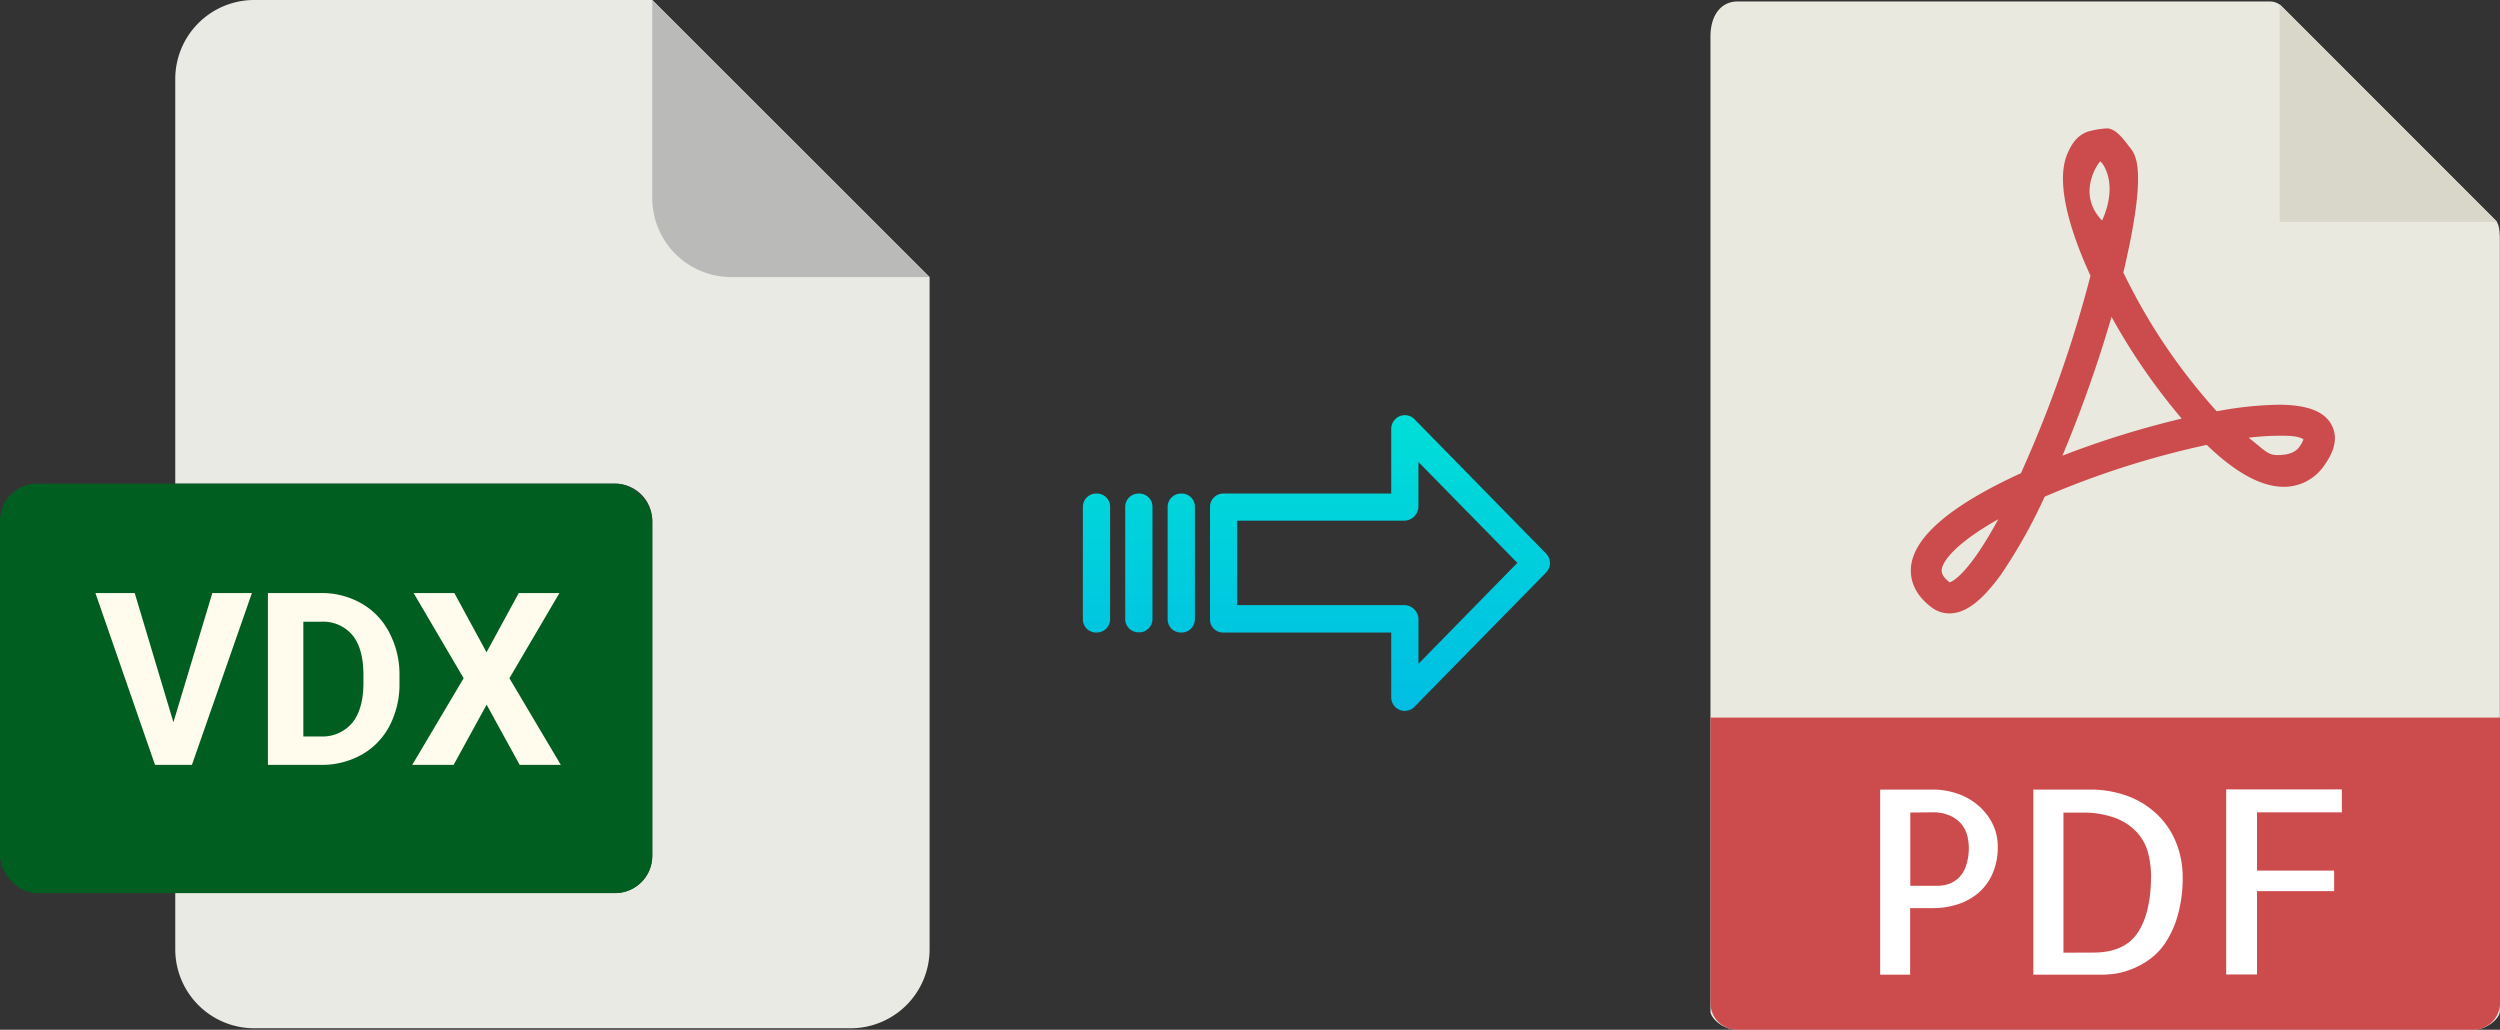 <svg xmlns="http://www.w3.org/2000/svg" xmlns:xlink="http://www.w3.org/1999/xlink" viewBox="0 0 486.26 200.29"><rect x="0" y="0" width="486.26" height="200.29" fill="#333333" stroke="none"/><defs><style>.cls-1{fill:#eaeae4;}.cls-2{fill:#babab9;}.cls-3{fill:#005f20;}.cls-4{fill:#fffcee;}.cls-5{fill:#e9e9e0;}.cls-6{fill:#d9d7ca;}.cls-7{fill:#cc4b4c;}.cls-8{fill:#fff;}.cls-9{fill:url(#linear-gradient);}.cls-10{fill:url(#linear-gradient-2);}.cls-11{fill:url(#linear-gradient-3);}.cls-12{fill:url(#linear-gradient-4);}</style><linearGradient id="linear-gradient" x1="268.4" y1="135.94" x2="268.4" y2="16.74" gradientTransform="matrix(1, 0, 0, -1, 0, 186.59)" gradientUnits="userSpaceOnUse"><stop offset="0" stop-color="#00efd1"/><stop offset="1" stop-color="#00acea"/></linearGradient><linearGradient id="linear-gradient-2" x1="229.75" y1="135.94" x2="229.75" y2="16.74" xlink:href="#linear-gradient"/><linearGradient id="linear-gradient-3" x1="221.5" y1="135.94" x2="221.5" y2="16.74" xlink:href="#linear-gradient"/><linearGradient id="linear-gradient-4" x1="213.26" y1="135.94" x2="213.26" y2="16.74" xlink:href="#linear-gradient"/></defs><title>vdx to pdf</title><g id="Layer_2" data-name="Layer 2"><g id="Layer_2-2" data-name="Layer 2"><path class="cls-1" d="M119.62,173.71H34.09v10.93A15.36,15.36,0,0,0,49.45,200h116a15.37,15.37,0,0,0,15.36-15.36V53.89L126.87,0H49.45A15.36,15.36,0,0,0,34.09,15.36V94.07h85.53a7.25,7.25,0,0,1,7.25,7.24h0v65.16A7.25,7.25,0,0,1,119.62,173.71Z"/><path class="cls-2" d="M180.76,53.89,126.87,0V38.53a15.36,15.36,0,0,0,15.36,15.36h38.53Z"/><rect class="cls-3" y="94.07" width="126.87" height="79.64" rx="7.24"/><path class="cls-4" d="M18.56,115.35H26.2l7.53,25.13,7.57-25.13H49L37.33,148.77H30.15Z"/><path class="cls-4" d="M62.39,115.35a15.51,15.51,0,0,1,7.88,2A13.8,13.8,0,0,1,75.7,123a17.44,17.44,0,0,1,2,8.32v1.54a17.5,17.5,0,0,1-1.91,8.28,13.72,13.72,0,0,1-5.41,5.63,15.78,15.78,0,0,1-7.87,2H52.11V115.35ZM59,120.93v22.31h3.33a7.5,7.5,0,0,0,6.18-2.64q2.13-2.64,2.18-7.55v-1.77q0-5.1-2.12-7.72a7.44,7.44,0,0,0-6.17-2.63Z"/><path class="cls-4" d="M80.18,148.77l10-16.85-9.73-16.57h7.92l6.26,11.52,6.27-11.52h7.91l-9.73,16.57,10,16.85h-8l-6.43-11.71-6.42,11.71Z"/></g><g id="pdf"><path class="cls-5" d="M441.56.29H337.91c-2.89,0-5.22,2.34-5.22,6.88V196.72c0,1.24,2.33,3.57,5.22,3.57H481c2.89,0,5.23-2.33,5.23-3.57V46.64c0-2.48-.34-3.28-.92-3.87L443.78,1.21A3.18,3.18,0,0,0,441.56.29Z"/><polygon class="cls-6" points="443.4 0.83 443.4 43.15 485.72 43.15 443.4 0.83"/><path class="cls-7" d="M379.16,119.31h0a5.68,5.68,0,0,1-3.45-1.17c-3.72-2.78-4.22-5.89-4-8,.65-5.82,7.84-11.9,21.37-18.1a239.21,239.21,0,0,0,13.53-38.4c-3.56-7.75-7-17.82-4.5-23.72.88-2.07,2-3.65,4.05-4.34a17.55,17.55,0,0,1,3.63-.61c1.8,0,3.38,2.31,4.5,3.74S417.75,32.9,413,53a113.75,113.75,0,0,0,18.17,27,70.12,70.12,0,0,1,12-1.28c5.6,0,9,1.31,10.37,4,1.14,2.22.67,4.82-1.4,7.72a9.49,9.49,0,0,1-7.92,4.25c-4.35,0-9.4-2.74-15-8.16a171.17,171.17,0,0,0-31.53,10.08,102.22,102.22,0,0,1-8.51,15.18C385.45,116.92,382.29,119.31,379.16,119.31ZM388.67,101c-7.63,4.29-10.74,7.82-11,9.8,0,.33-.13,1.19,1.54,2.47C379.77,113.11,382.88,111.69,388.67,101Zm48.7-15.86c2.92,2.24,3.63,3.37,5.53,3.37.84,0,3.22,0,4.32-1.58a5.49,5.49,0,0,0,.82-1.48c-.44-.23-1-.7-4.19-.7A51.07,51.07,0,0,0,437.37,85.14ZM410.7,61.63a256,256,0,0,1-9.55,27,178.91,178.91,0,0,1,23.2-7.21A121.54,121.54,0,0,1,410.7,61.63Zm-2.17-30.22c-.35.12-4.75,6.27.34,11.48C412.26,35.34,408.68,31.36,408.53,31.41Z"/><path class="cls-7" d="M481,200.29H337.91a5.21,5.21,0,0,1-5.22-5.22V139.58H486.26v55.49A5.22,5.22,0,0,1,481,200.29Z"/><path class="cls-8" d="M371.56,189.58H365.7v-36h10.35a14.53,14.53,0,0,1,4.54.74,12.41,12.41,0,0,1,4,2.19,11.51,11.51,0,0,1,2.88,3.54,9.84,9.84,0,0,1,1.1,4.67,12.69,12.69,0,0,1-.93,5,10.33,10.33,0,0,1-2.59,3.74,11.58,11.58,0,0,1-4,2.34,15.26,15.26,0,0,1-5.18.83h-4.34v13Zm0-31.54v14.25h5.37a6.57,6.57,0,0,0,2.13-.36,5.56,5.56,0,0,0,1.93-1.2,5.87,5.87,0,0,0,1.41-2.32,10.87,10.87,0,0,0,.54-3.68,10.08,10.08,0,0,0-.25-2,5.69,5.69,0,0,0-1-2.19,5.84,5.84,0,0,0-2.12-1.76A7.92,7.92,0,0,0,376,158Z"/><path class="cls-8" d="M424.54,170.59a26.63,26.63,0,0,1-1,7.59,19,19,0,0,1-2.42,5.28,12.49,12.49,0,0,1-3.3,3.34,16.19,16.19,0,0,1-3.54,1.83,14.87,14.87,0,0,1-3.12.79c-.95.1-1.65.16-2.1.16H395.49v-36h10.83a20.79,20.79,0,0,1,8,1.44,16.5,16.5,0,0,1,5.71,3.84,15.62,15.62,0,0,1,3.39,5.44A18,18,0,0,1,424.54,170.59Zm-17.38,14.69q6,0,8.59-3.8t2.64-11a18.48,18.48,0,0,0-.54-4.44,9.43,9.43,0,0,0-2.08-4,10.84,10.84,0,0,0-4.17-2.88,18.05,18.05,0,0,0-6.84-1.1h-3.41v27.24Z"/><path class="cls-8" d="M439,158v11.33h15v4H439v16.21H433v-36h22.5V158Z"/></g><g id="Layer_3" data-name="Layer 3"><path class="cls-9" d="M275.1,81.52a2.61,2.61,0,0,0-3.7,0,2.64,2.64,0,0,0-.8,1.91V96H238a2.59,2.59,0,0,0-2.65,2.54v0l0,22a2.47,2.47,0,0,0,.78,1.79,2.56,2.56,0,0,0,1.87.7H270.6v12.59a2.64,2.64,0,0,0,1.63,2.46,2.57,2.57,0,0,0,1,.19,2.6,2.6,0,0,0,1.88-.79l25.6-26.11a2.65,2.65,0,0,0,0-3.71Zm.8,47.59v-8.63a2.8,2.8,0,0,0-2.69-2.78H240.64V101.27h32.56a2.8,2.8,0,0,0,2.69-2.78V89.86l19.24,19.62Z"/><path class="cls-10" d="M229.76,96h0a2.6,2.6,0,0,0-2.65,2.54v21.93a2.57,2.57,0,0,0,2.58,2.56h.07a2.6,2.6,0,0,0,2.65-2.54V98.53A2.56,2.56,0,0,0,229.82,96Z"/><path class="cls-11" d="M221.51,96h0a2.59,2.59,0,0,0-2.65,2.54v0l0,21.89a2.58,2.58,0,0,0,2.59,2.56h.06a2.59,2.59,0,0,0,2.65-2.54V98.53A2.57,2.57,0,0,0,221.58,96Z"/><path class="cls-12" d="M213.27,96h0a2.6,2.6,0,0,0-2.65,2.54v21.93a2.57,2.57,0,0,0,2.58,2.56h.07a2.6,2.6,0,0,0,2.65-2.54V98.53A2.56,2.56,0,0,0,213.33,96Z"/></g></g></svg>